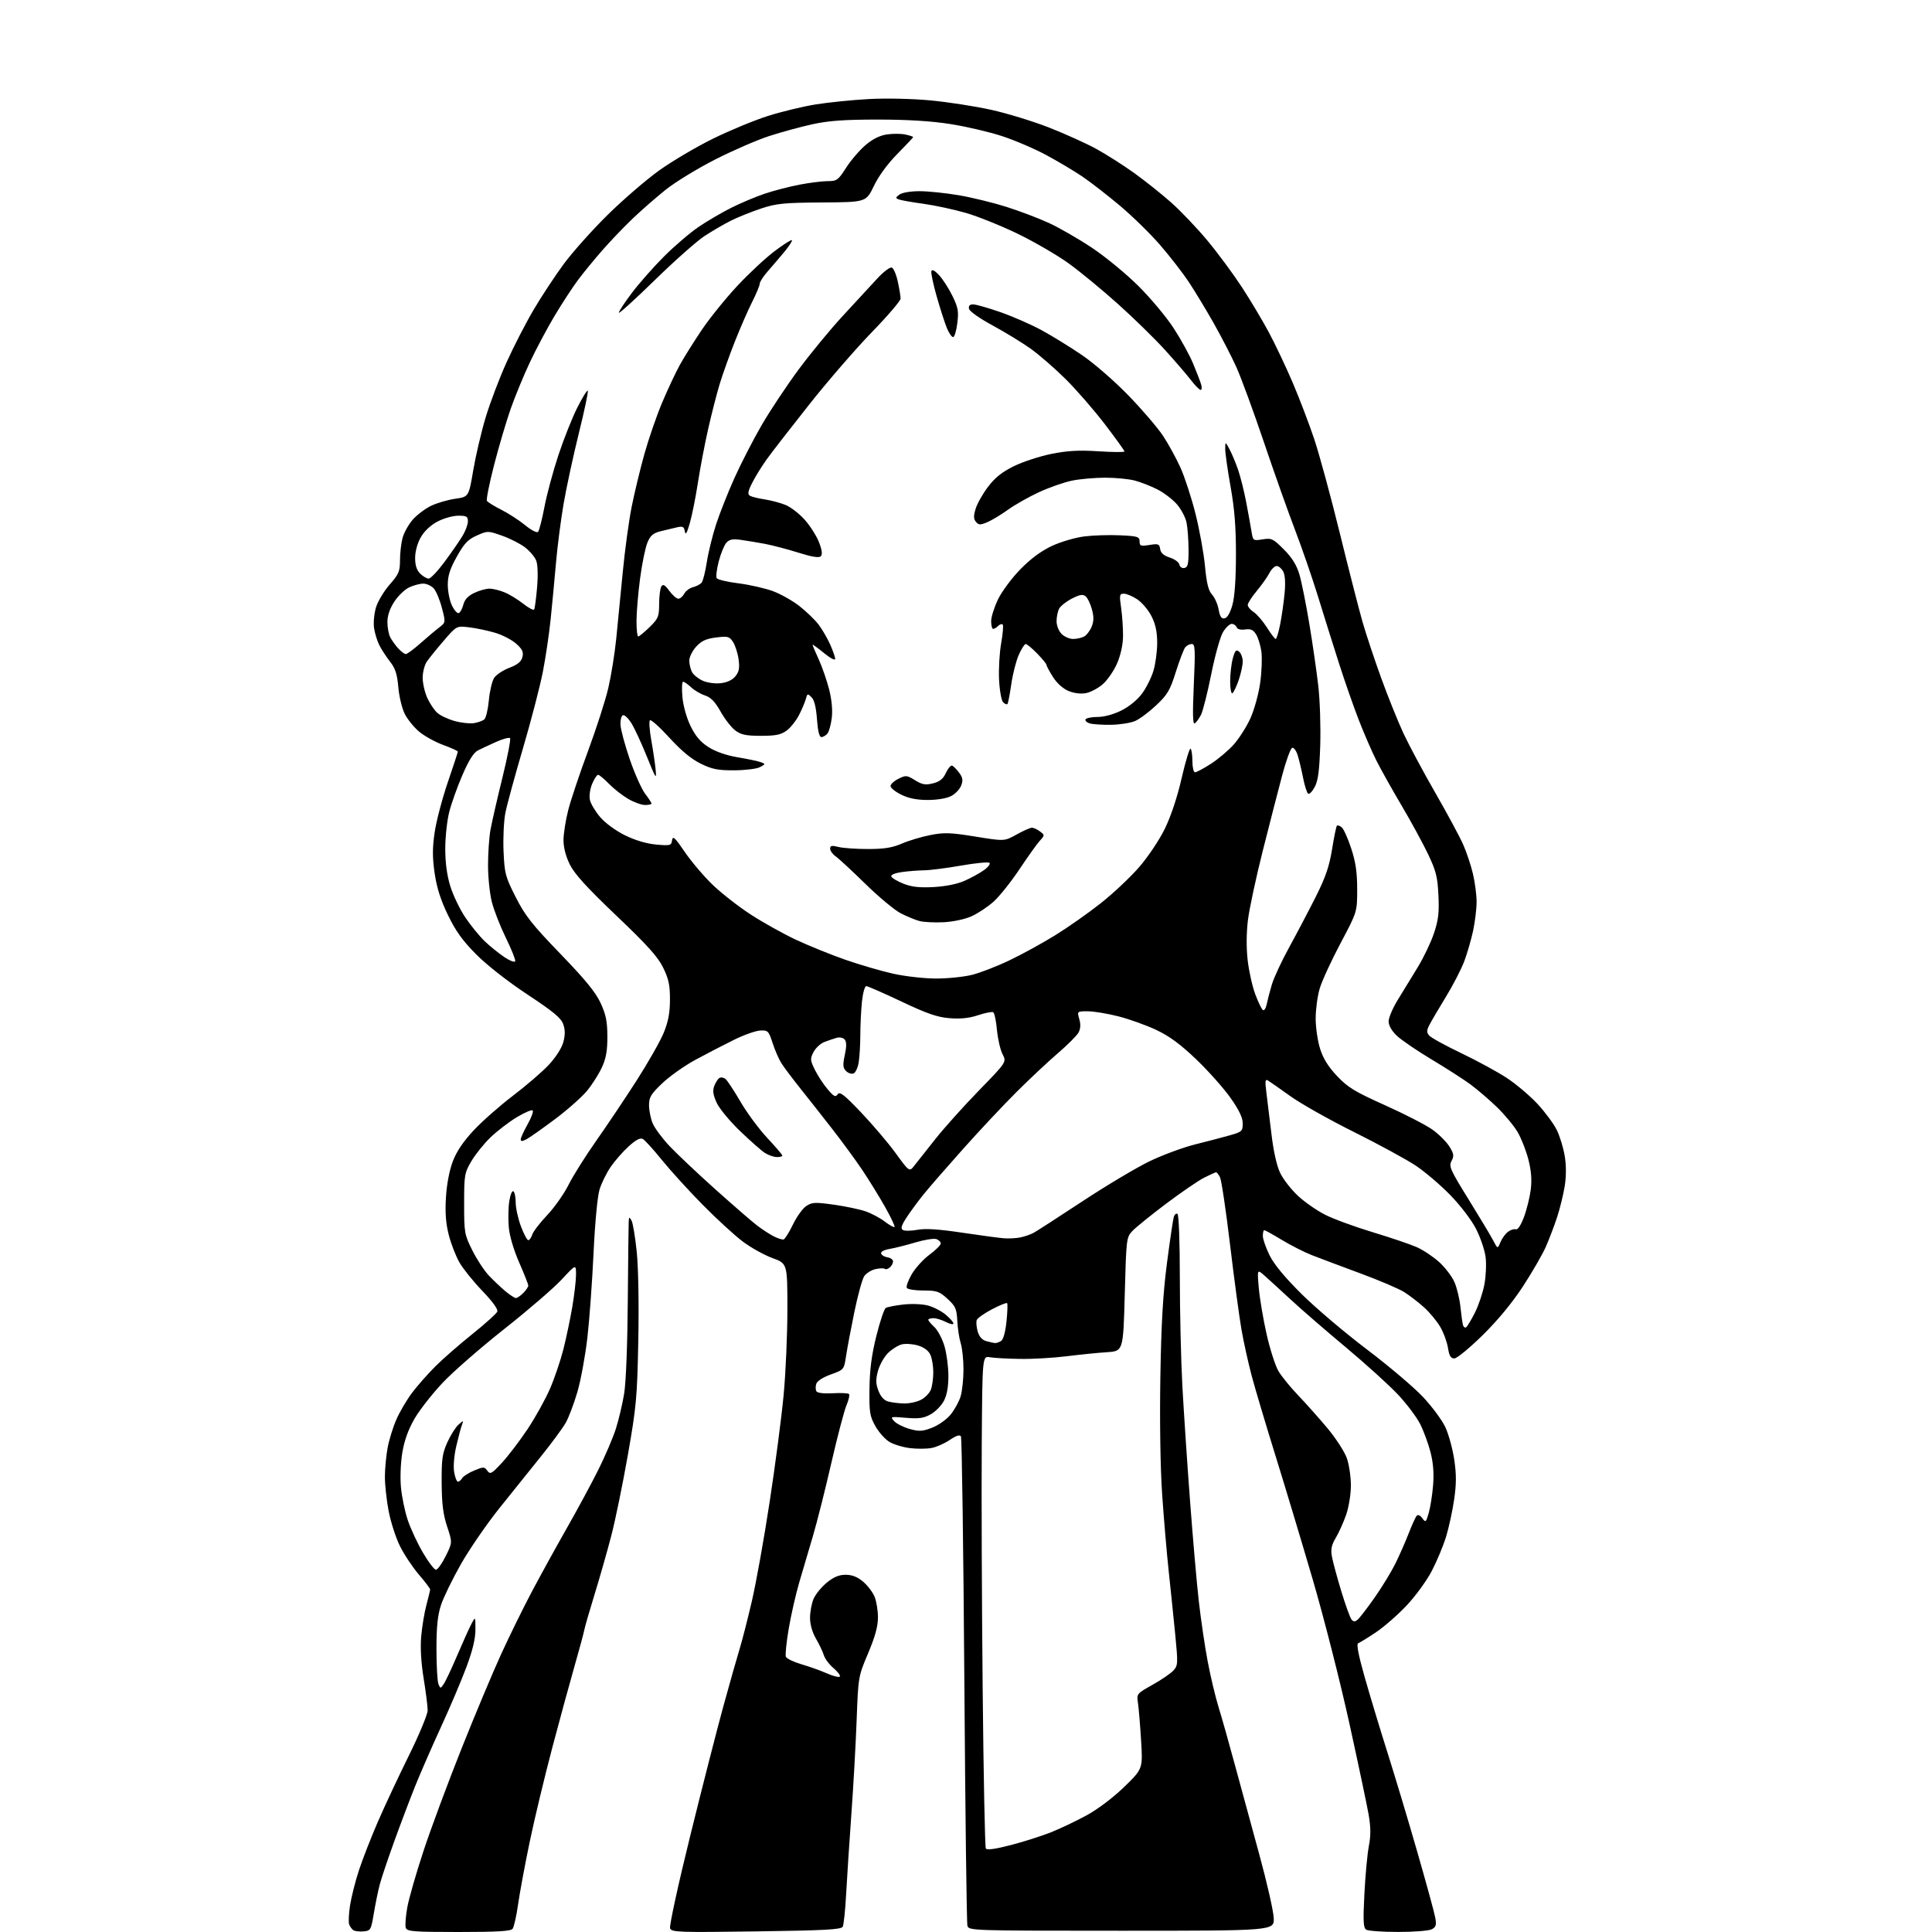 <?xml version="1.0" encoding="UTF-8" standalone="no"?>
<svg 
  version="1.1" 
  xmlns="http://www.w3.org/2000/svg" 
  xmlns:xlink="http://www.w3.org/1999/xlink" 
  xmlns:svg="http://www.w3.org/2000/svg"
  xmlns:rdf="http://www.w3.org/1999/02/22-rdf-syntax-ns#"
  xmlns:cc="http://creativecommons.org/ns#"
  xmlns:dc="http://purl.org/dc/elements/1.1/"
  viewBox="0 0 768 768"
  width="768"
  height="768"
>
<style>svg {background-color: white; }</style>"
<path stroke="none" fill="black" fill-rule="evenodd" d="M144.47,767.76C142.84,767.90 141.02,767.68 140.43,767.26C139.84,766.84 139.10,765.81 138.79,764.97C138.49,764.13 138.64,760.76 139.14,757.47C139.65,754.19 141.23,747.90 142.67,743.50C144.11,739.10 147.50,730.42 150.19,724.22C152.88,718.01 158.44,706.15 162.54,697.85C166.64,689.56 170.00,681.47 170.00,679.88C170.00,678.28 169.28,672.60 168.41,667.24C167.39,660.98 167.04,655.00 167.43,650.50C167.77,646.65 168.70,641.02 169.51,638.00C170.32,634.98 170.98,632.20 170.99,631.83C170.99,631.46 168.95,628.76 166.44,625.83C163.94,622.90 160.56,617.80 158.94,614.50C157.31,611.20 155.31,604.97 154.49,600.66C153.67,596.35 153.00,590.25 153.00,587.10C153.00,583.95 153.49,578.74 154.08,575.54C154.67,572.33 156.26,567.20 157.62,564.14C158.97,561.09 161.79,556.31 163.89,553.54C165.99,550.77 170.13,546.08 173.10,543.12C176.07,540.15 182.69,534.37 187.82,530.27C192.95,526.16 197.39,522.15 197.69,521.36C198.03,520.47 195.76,517.33 191.79,513.21C188.25,509.52 184.16,504.46 182.71,501.98C181.26,499.49 179.33,494.54 178.41,490.98C177.22,486.34 176.90,482.09 177.27,476.00C177.58,470.78 178.63,465.26 179.99,461.68C181.49,457.71 184.15,453.77 188.35,449.28C191.73,445.66 198.78,439.46 204.00,435.49C209.22,431.52 215.61,426.02 218.18,423.26C220.94,420.30 223.30,416.61 223.93,414.26C224.69,411.42 224.69,409.40 223.90,407.15C223.04,404.67 220.01,402.16 209.65,395.32C201.84,390.16 193.59,383.70 189.33,379.41C183.90,373.96 181.15,370.13 178.06,363.74C175.17,357.76 173.62,352.90 172.78,347.14C171.87,340.89 171.87,337.13 172.77,330.94C173.41,326.51 175.76,317.57 177.97,311.08C180.19,304.60 182.00,299.06 182.00,298.78C182.00,298.50 179.41,297.32 176.25,296.16C173.09,295.01 168.80,292.65 166.72,290.93C164.64,289.21 162.04,286.03 160.93,283.86C159.82,281.69 158.66,276.90 158.34,273.21C157.89,267.97 157.17,265.73 155.04,263.00C153.54,261.07 151.63,258.15 150.80,256.50C149.96,254.85 149.02,251.80 148.70,249.72C148.38,247.63 148.72,243.94 149.45,241.49C150.19,239.04 152.64,234.95 154.90,232.38C158.55,228.22 159.00,227.16 159.01,222.61C159.01,219.80 159.48,215.80 160.06,213.72C160.64,211.65 162.45,208.41 164.10,206.54C165.74,204.67 168.99,202.22 171.31,201.09C173.63,199.97 177.95,198.70 180.93,198.27C186.33,197.50 186.33,197.50 188.11,187.00C189.09,181.22 191.30,171.79 193.02,166.04C194.74,160.29 198.49,150.39 201.36,144.04C204.23,137.69 209.11,128.22 212.20,123.00C215.28,117.78 220.62,109.67 224.06,105.00C227.50,100.33 235.33,91.55 241.46,85.50C247.59,79.45 256.86,71.46 262.05,67.74C267.25,64.02 276.90,58.33 283.50,55.09C290.10,51.85 299.89,47.80 305.25,46.10C310.61,44.40 319.16,42.33 324.25,41.51C329.34,40.69 338.90,39.72 345.50,39.37C352.47,39.00 362.74,39.24 370.00,39.92C376.88,40.58 387.68,42.25 394.00,43.65C400.32,45.05 410.68,48.22 417.00,50.70C423.32,53.18 431.75,56.98 435.72,59.15C439.69,61.33 446.44,65.61 450.72,68.68C455.00,71.75 461.62,77.01 465.43,80.38C469.24,83.75 475.73,90.55 479.86,95.50C483.99,100.45 490.15,108.78 493.57,114.00C496.98,119.22 501.82,127.33 504.33,132.00C506.85,136.68 511.11,145.68 513.82,152.00C516.52,158.32 520.39,168.45 522.41,174.50C524.44,180.55 529.03,197.43 532.61,212.00C536.19,226.57 540.25,242.41 541.62,247.19C542.99,251.98 546.33,262.03 549.04,269.52C551.76,277.02 555.78,286.99 557.97,291.68C560.17,296.37 565.84,306.95 570.58,315.19C575.32,323.44 580.29,332.67 581.63,335.71C582.98,338.75 584.73,343.99 585.52,347.37C586.32,350.74 586.97,355.75 586.97,358.50C586.97,361.25 586.34,366.43 585.58,370.00C584.81,373.57 583.23,379.04 582.06,382.14C580.89,385.25 577.64,391.55 574.84,396.14C572.03,400.74 569.08,405.75 568.28,407.29C567.09,409.56 567.05,410.36 568.09,411.61C568.79,412.46 574.57,415.64 580.93,418.68C587.30,421.72 595.49,426.19 599.15,428.62C602.81,431.04 608.27,435.68 611.28,438.93C614.28,442.18 617.72,446.85 618.90,449.30C620.09,451.76 621.50,456.40 622.02,459.61C622.62,463.33 622.62,467.64 622.00,471.51C621.46,474.85 620.10,480.42 618.96,483.89C617.82,487.36 615.79,492.67 614.46,495.69C613.12,498.71 609.05,505.76 605.41,511.34C601.14,517.88 595.43,524.80 589.38,530.75C584.21,535.84 579.14,540.00 578.12,540.00C576.70,540.00 576.09,538.98 575.58,535.75C575.20,533.41 573.82,529.66 572.50,527.42C571.19,525.17 568.30,521.70 566.09,519.70C563.88,517.71 560.33,514.97 558.21,513.63C556.09,512.29 548.08,508.88 540.42,506.06C532.77,503.23 524.13,499.99 521.23,498.84C518.34,497.69 513.07,495.01 509.54,492.88C506.00,490.74 502.86,489.00 502.55,489.00C502.25,489.00 502.00,490.04 502.00,491.30C502.00,492.57 503.21,496.06 504.70,499.05C506.49,502.66 510.81,507.87 517.51,514.50C523.07,520.00 534.67,529.84 543.29,536.36C551.91,542.88 561.96,551.39 565.61,555.26C569.26,559.13 573.31,564.61 574.60,567.43C575.89,570.26 577.46,576.03 578.09,580.26C578.96,586.12 578.95,589.91 578.04,596.11C577.39,600.60 575.94,607.25 574.83,610.89C573.71,614.52 571.16,620.65 569.15,624.49C567.14,628.34 562.64,634.53 559.13,638.24C555.63,641.95 550.13,646.75 546.91,648.90C543.68,651.06 540.53,652.99 539.91,653.20C539.14,653.45 539.96,657.78 542.44,666.54C544.46,673.67 548.53,687.15 551.49,696.50C554.45,705.85 559.79,723.62 563.35,736.00C566.91,748.38 570.14,760.15 570.51,762.16C571.08,765.23 570.86,766.01 569.16,766.91C568.04,767.51 562.08,767.99 555.82,767.98C549.59,767.98 543.87,767.57 543.10,767.08C541.95,766.35 541.81,763.76 542.37,752.85C542.74,745.51 543.54,736.95 544.14,733.82C544.95,729.62 544.92,726.38 544.05,721.32C543.40,717.57 539.95,701.23 536.38,685.00C532.82,668.77 526.32,643.25 521.95,628.28C517.57,613.31 510.87,591.04 507.06,578.78C503.25,566.53 498.99,552.23 497.59,547.00C496.20,541.77 494.36,533.45 493.50,528.50C492.63,523.55 490.59,508.32 488.95,494.66C487.32,481.00 485.52,468.96 484.95,467.91C484.39,466.86 483.70,466.00 483.42,466.00C483.15,466.00 481.03,466.95 478.71,468.12C476.39,469.29 469.55,473.97 463.50,478.52C457.45,483.08 451.42,487.96 450.11,489.37C447.77,491.87 447.70,492.48 447.11,514.52C446.50,537.10 446.50,537.10 440.00,537.52C436.43,537.75 429.23,538.48 424.00,539.13C418.77,539.79 410.45,540.27 405.50,540.19C400.55,540.12 395.15,539.82 393.50,539.53C390.50,539.00 390.50,539.00 390.26,574.25C390.12,593.64 390.29,637.46 390.63,671.63C390.96,705.81 391.53,734.24 391.88,734.81C392.31,735.50 395.64,735.05 401.79,733.45C406.88,732.13 414.07,729.84 417.77,728.37C421.47,726.89 427.88,723.85 432.00,721.59C436.44,719.17 442.51,714.57 446.90,710.32C454.29,703.14 454.29,703.14 453.60,691.82C453.22,685.59 452.65,678.88 452.35,676.89C451.80,673.34 451.88,673.24 458.17,669.72C461.68,667.76 465.41,665.20 466.46,664.04C468.26,662.05 468.30,661.27 467.17,649.72C466.51,643.00 465.34,631.65 464.57,624.50C463.80,617.35 462.63,603.61 461.97,593.97C461.25,583.38 460.97,564.96 461.26,547.47C461.62,525.93 462.30,514.27 463.90,502.00C465.08,492.93 466.30,484.71 466.60,483.74C466.90,482.76 467.56,482.23 468.07,482.54C468.60,482.87 469.00,493.70 469.00,507.81C469.00,521.39 469.46,540.83 470.01,551.00C470.57,561.17 471.93,581.65 473.05,596.50C474.16,611.35 475.73,629.35 476.54,636.50C477.35,643.65 478.93,654.39 480.06,660.36C481.18,666.34 483.17,674.66 484.47,678.86C485.77,683.06 488.65,693.25 490.87,701.50C493.09,709.75 497.44,725.73 500.54,737.00C503.63,748.27 506.24,759.75 506.33,762.50C506.50,767.50 506.50,767.50 445.80,767.50C385.96,767.50 385.10,767.47 384.56,765.50C384.26,764.40 383.71,720.43 383.34,667.79C382.97,615.15 382.36,571.58 381.98,570.97C381.52,570.22 380.07,570.69 377.55,572.40C375.49,573.80 372.23,575.24 370.31,575.60C368.39,575.96 364.56,575.99 361.81,575.66C359.06,575.34 355.39,574.24 353.65,573.23C351.92,572.22 349.38,569.40 348.00,566.95C345.74,562.93 345.51,561.48 345.63,552.00C345.73,544.40 346.48,538.62 348.36,531.07C349.79,525.34 351.47,520.32 352.10,519.94C352.73,519.55 355.88,518.93 359.09,518.57C362.41,518.19 366.67,518.37 368.93,518.98C371.12,519.57 374.28,521.21 375.95,522.62C377.63,524.02 379.00,525.60 379.00,526.11C379.00,526.63 377.67,526.36 376.05,525.53C374.43,524.69 372.18,524.00 371.05,524.00C369.92,524.00 369.00,524.29 369.00,524.64C369.00,524.98 370.09,526.28 371.43,527.52C372.76,528.76 374.56,532.15 375.43,535.07C376.29,537.98 377.00,543.33 377.00,546.95C377.00,551.41 376.41,554.63 375.17,556.94C374.17,558.81 371.81,561.20 369.92,562.24C367.18,563.77 365.23,564.03 360.12,563.60C353.95,563.07 353.79,563.11 355.42,564.91C356.34,565.93 359.11,567.33 361.56,568.02C365.39,569.09 366.65,569.02 370.50,567.55C372.97,566.61 376.27,564.28 377.85,562.36C379.43,560.45 381.23,557.17 381.86,555.08C382.49,552.98 383.00,548.17 383.00,544.38C383.00,540.59 382.51,535.91 381.91,533.99C381.30,532.07 380.69,528.05 380.54,525.06C380.29,520.26 379.84,519.24 376.65,516.31C373.40,513.34 372.42,513.00 367.07,513.00C363.80,513.00 360.83,512.54 360.48,511.97C360.13,511.40 361.02,508.93 362.46,506.47C363.91,504.01 367.07,500.54 369.50,498.75C371.93,496.96 373.94,494.97 373.96,494.32C373.98,493.67 373.17,492.87 372.16,492.55C371.15,492.23 367.43,492.83 363.91,493.88C360.38,494.94 355.78,496.10 353.69,496.46C351.39,496.85 350.03,497.59 350.26,498.31C350.48,498.96 351.63,499.64 352.83,499.82C354.02,500.00 355.00,500.73 355.00,501.45C355.00,502.17 354.40,503.26 353.66,503.87C352.92,504.48 352.05,504.72 351.73,504.40C351.41,504.07 349.75,504.12 348.04,504.49C346.33,504.87 344.30,506.15 343.52,507.34C342.74,508.53 340.99,514.90 339.63,521.50C338.27,528.10 336.79,535.97 336.33,538.99C335.50,544.48 335.50,544.48 330.28,546.36C327.16,547.48 324.82,548.98 324.47,550.11C324.14,551.14 324.18,552.47 324.55,553.08C324.95,553.73 327.55,554.04 331.03,553.84C334.22,553.65 337.12,553.79 337.48,554.14C337.83,554.50 337.38,556.52 336.48,558.64C335.58,560.76 332.88,571.05 330.48,581.50C328.09,591.95 324.80,605.00 323.18,610.50C321.55,616.00 319.10,624.33 317.72,629.00C316.35,633.67 314.47,641.94 313.54,647.36C312.62,652.78 312.10,657.83 312.39,658.57C312.67,659.31 315.45,660.65 318.55,661.56C321.65,662.46 326.21,664.09 328.68,665.18C331.15,666.27 333.47,666.86 333.83,666.49C334.20,666.11 333.10,664.61 331.38,663.15C329.66,661.69 327.92,659.38 327.50,658.00C327.08,656.62 325.68,653.66 324.37,651.41C322.90,648.88 322.00,645.73 322.00,643.13C322.00,640.82 322.62,637.45 323.38,635.64C324.13,633.83 326.48,630.92 328.60,629.18C331.39,626.88 333.48,626.00 336.15,626.00C338.71,626.00 340.84,626.83 343.06,628.70C344.83,630.19 346.89,632.88 347.64,634.67C348.39,636.47 349.00,640.19 349.00,642.94C349.00,646.51 347.88,650.59 345.08,657.22C341.17,666.49 341.17,666.52 340.52,684.00C340.16,693.62 339.21,710.50 338.41,721.50C337.62,732.50 336.69,746.67 336.35,753.00C336.01,759.33 335.40,765.13 335.00,765.90C334.39,767.03 328.03,767.38 300.64,767.76C269.63,768.19 266.97,768.10 266.37,766.53C266.01,765.59 269.62,749.00 274.40,729.66C279.17,710.32 285.12,687.08 287.62,678.00C290.12,668.92 292.99,658.80 294.00,655.50C295.02,652.20 297.21,643.65 298.87,636.50C300.54,629.35 303.73,611.58 305.95,597.00C308.18,582.42 310.68,563.34 311.50,554.59C312.33,545.84 313.00,530.49 313.00,520.47C313.00,502.27 313.00,502.27 307.05,500.10C303.78,498.91 298.46,495.94 295.22,493.50C291.98,491.07 284.77,484.45 279.20,478.79C273.63,473.13 266.37,465.15 263.06,461.05C259.75,456.95 256.37,453.23 255.55,452.77C254.52,452.19 252.83,453.06 249.95,455.66C247.68,457.71 244.46,461.38 242.78,463.82C241.10,466.26 239.09,470.34 238.32,472.88C237.50,475.58 236.51,486.03 235.95,498.00C235.43,509.27 234.33,524.39 233.51,531.60C232.69,538.80 230.91,548.53 229.55,553.22C228.19,557.91 226.08,563.49 224.86,565.62C223.64,567.76 219.24,573.73 215.07,578.90C210.91,584.06 203.41,593.41 198.41,599.66C193.41,605.92 186.58,615.87 183.22,621.77C179.87,627.67 176.31,634.98 175.31,638.00C173.97,642.08 173.50,646.60 173.50,655.50C173.50,662.10 173.85,668.37 174.28,669.42C175.06,671.32 175.09,671.32 176.39,669.42C177.12,668.37 179.54,663.23 181.77,658.00C184.00,652.77 186.54,647.15 187.41,645.50C188.99,642.50 188.99,642.50 188.99,647.79C189.00,651.44 187.87,656.10 185.37,662.79C183.37,668.13 178.84,678.80 175.30,686.50C171.76,694.20 167.14,704.77 165.04,710.00C162.94,715.23 159.19,725.12 156.71,732.00C154.22,738.88 151.65,746.52 150.99,749.00C150.33,751.48 149.26,756.65 148.62,760.50C147.49,767.24 147.34,767.51 144.47,767.76zM182.35,768.00C164.48,768.00 161.86,767.80 161.32,766.38C160.98,765.50 161.25,761.79 161.92,758.14C162.59,754.50 165.52,744.31 168.44,735.51C171.35,726.70 178.13,708.49 183.49,695.03C188.85,681.58 195.93,664.71 199.21,657.54C202.49,650.38 207.91,639.34 211.26,633.01C214.60,626.68 220.86,615.30 225.17,607.73C229.48,600.16 235.19,589.59 237.86,584.23C240.53,578.88 243.65,571.58 244.80,568.00C245.94,564.42 247.43,558.12 248.11,554.00C248.84,549.54 249.43,534.54 249.56,517.00C249.69,500.77 249.85,486.60 249.92,485.50C250.05,483.71 250.16,483.67 251.04,485.18C251.58,486.10 252.51,491.73 253.12,497.68C253.76,504.05 254.02,518.58 253.73,533.00C253.29,555.49 252.95,559.21 249.60,578.29C247.59,589.72 244.64,604.12 243.04,610.29C241.45,616.45 238.47,626.90 236.44,633.50C234.40,640.10 232.52,646.62 232.25,648.00C231.99,649.38 230.28,655.67 228.47,662.00C226.65,668.33 222.66,682.95 219.60,694.50C216.55,706.05 212.49,722.92 210.60,732.00C208.70,741.08 206.61,752.33 205.95,757.00C205.29,761.67 204.30,766.06 203.75,766.75C203.01,767.68 197.48,768.00 182.35,768.00zM539.67,643.86C540.45,643.21 543.48,639.27 546.42,635.09C549.35,630.92 553.08,624.80 554.71,621.50C556.34,618.20 558.71,612.80 559.99,609.50C561.27,606.20 562.69,603.07 563.15,602.55C563.66,601.98 564.55,602.36 565.39,603.52C566.70,605.31 566.86,605.18 567.94,601.46C568.57,599.28 569.35,594.35 569.67,590.50C570.07,585.66 569.75,581.58 568.65,577.27C567.77,573.84 565.91,568.79 564.53,566.06C563.14,563.32 559.19,558.07 555.75,554.40C552.31,550.72 542.98,542.26 535.01,535.60C527.04,528.95 517.14,520.37 513.01,516.54C508.88,512.71 504.20,508.44 502.62,507.04C499.74,504.50 499.74,504.50 500.39,512.00C500.75,516.13 502.15,524.40 503.50,530.39C504.85,536.37 506.98,542.98 508.23,545.08C509.48,547.17 513.00,551.50 516.06,554.69C519.13,557.89 524.38,563.79 527.75,567.82C531.11,571.85 534.57,577.22 535.43,579.75C536.29,582.28 537.00,587.13 537.00,590.52C537.00,593.95 536.17,599.08 535.13,602.09C534.10,605.07 532.25,609.19 531.02,611.27C529.28,614.20 528.93,615.86 529.46,618.77C529.83,620.82 531.50,627.00 533.17,632.50C534.84,638.00 536.67,643.07 537.24,643.76C538.03,644.73 538.59,644.75 539.67,643.86zM173.29,623.99C173.96,623.98 175.70,621.55 177.17,618.58C179.85,613.19 179.85,613.19 177.75,606.84C176.15,602.03 175.63,597.85 175.57,589.50C175.51,580.01 175.82,577.79 177.84,573.32C179.13,570.47 181.12,567.32 182.26,566.32C184.28,564.55 184.32,564.55 183.60,566.50C183.19,567.60 182.19,571.39 181.37,574.91C180.50,578.66 180.15,582.92 180.53,585.16C180.88,587.27 181.56,589.00 182.04,589.00C182.51,589.00 183.26,588.37 183.70,587.61C184.14,586.84 186.29,585.47 188.48,584.56C192.21,583.01 192.54,583.02 193.72,584.64C194.87,586.20 195.41,585.90 199.56,581.43C202.07,578.72 206.67,572.67 209.78,568.00C212.88,563.33 216.87,556.12 218.65,552.00C220.43,547.88 222.80,540.90 223.92,536.50C225.04,532.10 226.64,524.50 227.48,519.62C228.31,514.73 228.99,508.88 228.98,506.62C228.97,502.50 228.97,502.50 223.23,508.67C220.08,512.06 209.85,520.88 200.50,528.26C191.15,535.65 180.12,545.26 176.00,549.63C171.88,554.00 166.85,560.41 164.82,563.89C162.34,568.16 160.76,572.51 159.95,577.31C159.26,581.38 159.02,587.33 159.39,591.28C159.74,595.05 160.96,600.91 162.10,604.29C163.24,607.68 165.95,613.49 168.13,617.22C170.31,620.95 172.63,624.00 173.29,623.99zM359.30,557.90C361.39,557.96 364.45,557.30 366.09,556.45C367.74,555.60 369.52,553.77 370.04,552.39C370.57,551.00 371.00,547.90 371.00,545.48C371.00,543.07 370.48,539.94 369.84,538.54C369.09,536.90 367.33,535.58 364.93,534.86C362.87,534.24 359.96,534.04 358.46,534.42C356.97,534.80 354.49,536.36 352.95,537.89C351.42,539.43 349.64,542.62 349.00,544.99C348.08,548.41 348.12,550.03 349.20,552.86C350.08,555.17 351.42,556.66 353.03,557.11C354.39,557.49 357.21,557.85 359.30,557.90zM395.50,533.89C396.05,533.93 397.15,533.56 397.94,533.06C398.83,532.50 399.66,529.52 400.09,525.32C400.49,521.57 400.60,518.29 400.34,518.02C400.09,517.76 397.39,518.85 394.34,520.45C391.30,522.04 388.57,523.97 388.27,524.73C387.98,525.49 388.15,527.53 388.65,529.27C389.25,531.36 390.39,532.65 392.03,533.11C393.39,533.49 394.95,533.84 395.50,533.89zM582.80,527.62C583.25,527.35 584.82,524.73 586.30,521.81C587.77,518.89 589.48,513.80 590.09,510.50C590.69,507.21 590.90,502.31 590.54,499.62C590.19,496.94 588.51,491.98 586.81,488.62C585.03,485.09 580.71,479.40 576.61,475.16C572.70,471.13 566.47,465.81 562.76,463.34C559.05,460.88 548.03,454.88 538.26,450.01C528.49,445.15 517.12,438.74 513.00,435.79C508.88,432.83 504.87,430.02 504.09,429.55C502.92,428.83 502.81,429.65 503.44,434.59C503.85,437.84 504.76,445.30 505.47,451.18C506.26,457.80 507.57,463.56 508.92,466.33C510.11,468.79 513.26,472.84 515.92,475.32C518.57,477.81 523.47,481.22 526.81,482.90C530.14,484.59 538.66,487.71 545.73,489.84C552.80,491.98 560.65,494.64 563.17,495.75C565.68,496.86 569.67,499.51 572.03,501.64C574.39,503.76 577.14,507.34 578.13,509.58C579.13,511.82 580.22,516.32 580.55,519.58C580.89,522.84 581.35,526.09 581.58,526.81C581.80,527.54 582.35,527.90 582.80,527.62zM205.08,516.00C205.58,516.00 206.90,515.10 208.00,514.00C209.10,512.90 210.00,511.57 210.00,511.05C210.00,510.53 208.38,506.40 206.39,501.89C204.23,496.96 202.57,491.38 202.26,487.94C201.98,484.79 202.05,480.13 202.43,477.59C202.82,475.04 203.55,473.22 204.06,473.54C204.58,473.86 205.00,475.87 205.00,478.02C205.00,480.17 205.93,484.42 207.07,487.46C208.21,490.51 209.53,493.00 210.00,493.00C210.48,493.00 211.18,492.00 211.57,490.78C211.96,489.56 214.63,486.08 217.52,483.03C220.40,479.99 224.22,474.57 226.00,471.00C227.78,467.43 232.73,459.55 236.99,453.50C241.25,447.45 248.49,436.65 253.08,429.50C257.66,422.35 262.52,413.80 263.86,410.50C265.66,406.08 266.31,402.61 266.32,397.35C266.33,391.59 265.81,389.13 263.62,384.66C261.52,380.36 257.36,375.74 245.00,363.97C233.40,352.93 228.40,347.43 226.54,343.71C224.92,340.45 224.00,336.93 224.00,333.96C224.00,331.41 224.86,325.99 225.91,321.91C226.96,317.83 230.50,307.28 233.78,298.46C237.05,289.64 240.67,278.39 241.82,273.46C242.96,268.53 244.37,259.77 244.95,254.00C245.53,248.22 246.70,236.30 247.55,227.50C248.39,218.70 249.99,207.00 251.09,201.50C252.18,196.00 254.46,186.55 256.15,180.50C257.84,174.45 261.02,165.22 263.23,160.00C265.43,154.78 268.60,148.03 270.28,145.00C271.95,141.97 275.90,135.68 279.06,131.00C282.23,126.33 288.53,118.52 293.08,113.66C297.62,108.79 304.26,102.60 307.83,99.90C311.40,97.20 314.54,95.20 314.80,95.47C315.07,95.73 313.67,97.87 311.71,100.22C309.74,102.58 306.75,106.08 305.07,108.00C303.38,109.92 302.00,112.08 302.00,112.78C302.00,113.48 300.66,116.72 299.02,119.97C297.37,123.22 294.29,130.29 292.15,135.69C290.02,141.09 287.31,148.65 286.13,152.50C284.96,156.35 282.88,164.45 281.51,170.50C280.14,176.55 278.30,186.22 277.41,192.00C276.52,197.78 275.08,204.97 274.20,208.00C273.06,211.95 272.51,212.87 272.24,211.25C271.92,209.38 271.41,209.10 269.18,209.60C267.71,209.93 264.78,210.63 262.67,211.16C259.63,211.92 258.55,212.84 257.36,215.69C256.54,217.65 255.23,224.03 254.45,229.88C253.68,235.72 253.03,243.31 253.02,246.75C253.01,250.19 253.32,253.00 253.71,253.00C254.10,253.00 256.12,251.33 258.21,249.30C261.69,245.90 262.00,245.14 262.02,240.05C262.02,237.00 262.42,233.88 262.90,233.13C263.57,232.07 264.29,232.47 266.07,234.88C267.34,236.60 268.95,238.00 269.65,238.00C270.36,238.00 271.41,237.11 271.99,236.01C272.58,234.92 274.15,233.75 275.49,233.41C276.82,233.08 278.36,232.27 278.91,231.61C279.45,230.96 280.38,227.29 280.97,223.46C281.56,219.63 283.21,212.90 284.64,208.50C286.07,204.10 289.36,195.78 291.96,190.00C294.56,184.22 299.41,174.79 302.75,169.03C306.09,163.27 312.71,153.31 317.45,146.90C322.20,140.48 330.19,130.79 335.21,125.37C340.23,119.94 346.33,113.33 348.77,110.68C351.21,108.03 353.79,106.09 354.51,106.36C355.22,106.64 356.30,109.17 356.90,111.98C357.51,114.80 358.00,117.82 358.00,118.69C358.00,119.57 352.85,125.59 346.55,132.07C340.25,138.56 329.10,151.43 321.77,160.68C314.44,169.93 306.83,179.75 304.85,182.50C302.87,185.25 300.25,189.47 299.04,191.89C297.33,195.25 297.11,196.45 298.08,197.05C298.77,197.47 301.38,198.13 303.88,198.50C306.38,198.88 310.14,199.87 312.23,200.71C314.32,201.55 317.80,204.24 319.97,206.70C322.13,209.16 324.66,213.17 325.60,215.63C326.78,218.70 326.99,220.41 326.27,221.13C325.56,221.84 322.79,221.39 317.37,219.69C313.04,218.33 307.02,216.75 304.00,216.18C300.98,215.62 296.65,214.90 294.39,214.59C291.26,214.16 289.92,214.43 288.73,215.76C287.88,216.72 286.52,220.04 285.71,223.14C284.91,226.24 284.54,229.25 284.90,229.83C285.25,230.41 289.17,231.34 293.60,231.89C298.04,232.45 304.21,233.86 307.33,235.02C310.45,236.19 315.22,238.89 317.92,241.03C320.62,243.17 323.97,246.41 325.37,248.24C326.76,250.06 328.81,253.57 329.93,256.03C331.04,258.49 331.97,261.12 331.98,261.87C331.99,262.68 330.15,261.73 327.50,259.55C325.02,257.53 323.00,256.07 323.00,256.31C323.00,256.56 324.11,259.18 325.46,262.13C326.81,265.08 328.66,270.41 329.57,273.97C330.62,278.06 331.01,282.23 330.65,285.32C330.33,288.01 329.55,290.84 328.91,291.61C328.28,292.37 327.20,293.00 326.51,293.00C325.69,293.00 325.10,290.62 324.76,285.91C324.42,281.19 323.70,278.27 322.60,277.17C321.05,275.63 320.90,275.67 320.34,277.81C320.01,279.07 318.79,281.97 317.62,284.24C316.45,286.52 314.23,289.31 312.68,290.44C310.43,292.08 308.34,292.50 302.50,292.50C296.60,292.50 294.59,292.09 292.32,290.40C290.77,289.25 288.14,285.88 286.47,282.90C284.25,278.95 282.59,277.22 280.26,276.46C278.51,275.89 276.02,274.43 274.73,273.21C273.43,272.00 272.00,271.00 271.55,271.00C271.09,271.00 270.97,273.73 271.27,277.06C271.60,280.65 272.92,285.37 274.53,288.66C276.50,292.67 278.47,294.98 281.69,297.02C284.51,298.81 288.79,300.29 293.32,301.05C297.27,301.71 301.38,302.58 302.46,302.98C304.34,303.67 304.33,303.75 302.11,304.94C300.84,305.62 296.25,306.19 291.91,306.21C285.34,306.24 283.11,305.80 278.54,303.56C274.81,301.74 270.81,298.42 266.07,293.23C262.23,289.02 258.76,285.91 258.35,286.32C257.94,286.73 258.19,290.31 258.90,294.28C259.61,298.25 260.39,303.52 260.63,306.00C261.02,310.06 260.68,309.56 257.19,300.87C255.06,295.58 252.29,289.59 251.05,287.58C249.80,285.56 248.27,284.08 247.64,284.30C247.01,284.51 246.57,286.22 246.65,288.09C246.73,289.97 248.40,296.15 250.34,301.83C252.29,307.51 255.04,313.67 256.44,315.51C257.85,317.36 259.00,319.12 259.00,319.43C259.00,319.74 257.84,320.00 256.43,320.00C255.01,320.00 251.97,318.90 249.67,317.55C247.37,316.20 243.94,313.50 242.04,311.55C240.15,309.60 238.22,308.00 237.75,308.00C237.28,308.00 236.22,309.62 235.39,311.60C234.53,313.67 234.15,316.39 234.50,317.99C234.83,319.51 236.68,322.60 238.60,324.84C240.60,327.18 244.79,330.25 248.44,332.04C252.48,334.03 256.97,335.37 260.81,335.72C266.48,336.23 266.85,336.13 267.16,334.01C267.44,332.13 268.29,332.91 272.24,338.71C274.85,342.54 279.83,348.40 283.30,351.73C286.77,355.06 293.52,360.34 298.31,363.46C303.09,366.58 311.17,371.09 316.25,373.49C321.34,375.88 330.23,379.49 336.00,381.50C341.77,383.51 350.32,386.01 355.00,387.05C359.68,388.10 367.34,388.97 372.04,388.98C376.74,388.99 383.26,388.32 386.54,387.48C389.82,386.64 396.55,384.02 401.50,381.64C406.45,379.27 414.59,374.80 419.58,371.70C424.58,368.61 432.68,362.91 437.58,359.04C442.49,355.16 449.33,348.73 452.79,344.74C456.32,340.69 460.81,333.98 463.01,329.50C465.47,324.47 467.98,316.94 469.75,309.21C471.31,302.45 472.90,297.23 473.29,297.62C473.68,298.01 474.00,300.28 474.00,302.67C474.00,305.05 474.47,307.00 475.05,307.00C475.62,307.00 478.44,305.50 481.30,303.66C484.16,301.83 488.25,298.39 490.38,296.02C492.51,293.65 495.51,288.94 497.05,285.56C498.59,282.15 500.33,275.85 500.94,271.45C501.55,267.08 501.76,261.48 501.42,259.00C501.07,256.53 500.12,253.44 499.30,252.15C498.17,250.35 497.15,249.90 494.95,250.22C493.16,250.48 491.88,250.14 491.57,249.32C491.29,248.59 490.41,248.00 489.61,248.00C488.82,248.00 487.27,249.46 486.18,251.25C485.08,253.04 482.97,260.57 481.49,268.00C480.00,275.43 478.16,282.71 477.40,284.19C476.64,285.66 475.52,287.18 474.92,287.55C474.14,288.03 474.04,283.65 474.56,272.11C475.19,258.06 475.08,256.00 473.76,256.00C472.93,256.00 471.76,256.58 471.17,257.29C470.58,258.00 468.90,262.39 467.43,267.04C465.11,274.42 464.11,276.12 459.63,280.34C456.81,283.00 453.04,285.82 451.25,286.60C449.47,287.38 445.14,288.07 441.63,288.12C438.12,288.17 434.29,287.91 433.11,287.54C431.93,287.16 431.23,286.44 431.54,285.93C431.86,285.42 434.03,285.00 436.36,285.00C438.92,285.00 442.66,283.98 445.77,282.43C448.88,280.88 452.16,278.19 454.00,275.68C455.69,273.39 457.73,269.29 458.53,266.58C459.34,263.86 460.00,258.89 460.00,255.53C460.00,251.18 459.35,248.14 457.75,244.97C456.51,242.52 453.97,239.50 452.10,238.26C450.23,237.02 447.84,236.00 446.78,236.00C445.01,236.00 444.92,236.46 445.68,241.75C446.13,244.91 446.46,249.97 446.42,253.00C446.37,256.38 445.45,260.52 444.04,263.76C442.78,266.65 440.24,270.34 438.40,271.96C436.55,273.58 433.53,275.18 431.68,275.53C429.60,275.92 426.96,275.59 424.72,274.66C422.54,273.74 420.11,271.56 418.56,269.10C417.15,266.87 416.00,264.71 416.00,264.31C416.00,263.91 414.33,261.88 412.30,259.79C410.26,257.71 408.21,256.00 407.74,256.00C407.27,256.00 406.02,257.96 404.96,260.36C403.90,262.75 402.57,268.01 401.99,272.05C401.42,276.08 400.73,279.60 400.46,279.87C400.19,280.14 399.42,279.82 398.75,279.15C398.08,278.48 397.36,274.48 397.15,270.25C396.93,266.02 397.31,259.48 397.98,255.71C398.65,251.95 398.93,248.59 398.59,248.25C398.25,247.91 397.43,248.17 396.78,248.82C396.13,249.47 395.24,250.00 394.80,250.00C394.36,250.00 394.00,248.62 394.00,246.94C394.00,245.25 395.24,241.33 396.75,238.21C398.26,235.09 402.26,229.72 405.63,226.28C409.70,222.11 413.89,219.01 418.13,217.03C421.63,215.39 427.43,213.69 431.00,213.24C434.57,212.79 440.99,212.59 445.25,212.79C452.27,213.12 453.00,213.35 453.00,215.21C453.00,217.03 453.43,217.19 456.93,216.63C460.47,216.06 460.89,216.22 461.18,218.25C461.40,219.81 462.57,220.84 465.00,221.63C466.93,222.25 468.65,223.51 468.83,224.44C469.02,225.38 469.89,225.97 470.83,225.78C472.20,225.51 472.49,224.21 472.47,218.48C472.45,214.64 472.09,209.80 471.67,207.73C471.25,205.65 469.50,202.36 467.79,200.41C466.08,198.47 462.61,195.82 460.07,194.54C457.54,193.25 453.53,191.68 451.17,191.05C448.81,190.41 443.49,189.89 439.36,189.89C435.23,189.89 429.30,190.41 426.18,191.05C423.05,191.69 417.19,193.73 413.14,195.59C409.09,197.45 403.50,200.61 400.71,202.61C397.93,204.61 394.20,206.85 392.42,207.60C389.65,208.76 389.02,208.73 387.95,207.44C386.99,206.28 386.96,205.09 387.84,202.22C388.46,200.17 390.68,196.25 392.77,193.50C395.52,189.87 398.34,187.62 403.03,185.31C406.59,183.56 413.31,181.36 417.96,180.43C424.41,179.14 428.88,178.89 436.71,179.40C442.37,179.76 447.00,179.79 447.00,179.46C447.00,179.12 443.51,174.28 439.25,168.70C434.99,163.12 427.98,155.05 423.69,150.78C419.39,146.51 413.09,141.03 409.69,138.60C406.28,136.18 399.45,132.01 394.51,129.33C389.35,126.54 385.38,123.73 385.19,122.73C384.96,121.56 385.49,121.00 386.85,121.00C387.94,121.00 392.81,122.39 397.67,124.08C402.53,125.78 409.88,128.99 414.00,131.23C418.12,133.46 425.37,137.92 430.10,141.15C434.94,144.45 443.06,151.51 448.63,157.26C454.08,162.89 460.26,170.11 462.35,173.29C464.45,176.48 467.54,182.11 469.21,185.79C470.89,189.48 473.57,197.68 475.17,204.00C476.77,210.32 478.49,219.72 478.98,224.87C479.64,231.86 480.36,234.78 481.81,236.37C482.88,237.54 484.06,240.22 484.43,242.31C484.94,245.16 485.54,246.04 486.81,245.80C487.88,245.60 489.01,243.64 489.90,240.49C490.81,237.24 491.30,230.26 491.31,220.50C491.32,209.47 490.75,202.29 489.16,193.39C487.97,186.73 487.02,179.98 487.04,178.39C487.08,175.50 487.08,175.50 488.70,178.50C489.60,180.15 491.12,183.75 492.08,186.50C493.05,189.25 494.52,195.10 495.36,199.50C496.20,203.90 497.15,209.19 497.49,211.25C498.09,214.97 498.13,215.00 501.91,214.40C505.46,213.83 506.07,214.12 510.32,218.38C513.54,221.59 515.39,224.54 516.50,228.23C517.37,231.13 519.16,240.03 520.48,248.00C521.81,255.97 523.41,267.14 524.06,272.82C524.70,278.50 525.04,289.07 524.81,296.32C524.49,306.30 523.97,310.30 522.65,312.78C521.70,314.59 520.51,315.82 520.02,315.52C519.54,315.21 518.62,312.39 518.00,309.23C517.38,306.08 516.41,302.01 515.84,300.20C515.27,298.38 514.29,297.07 513.66,297.27C513.02,297.48 511.25,302.34 509.72,308.07C508.20,313.81 504.73,327.27 502.02,338.00C499.31,348.73 496.64,361.18 496.08,365.68C495.45,370.82 495.41,376.79 495.97,381.71C496.46,386.03 497.82,392.12 499.00,395.26C500.17,398.40 501.54,401.21 502.04,401.52C502.53,401.83 503.20,400.83 503.51,399.29C503.82,397.76 504.73,394.25 505.54,391.50C506.34,388.75 509.48,382.00 512.51,376.50C515.53,371.00 520.27,361.98 523.05,356.46C526.94,348.70 528.41,344.43 529.52,337.57C530.30,332.70 531.17,328.49 531.45,328.22C531.73,327.94 532.58,328.24 533.36,328.88C534.13,329.52 535.83,333.30 537.13,337.28C538.91,342.71 539.50,346.74 539.50,353.50C539.50,362.50 539.50,362.50 532.86,375.00C529.21,381.88 525.49,389.94 524.61,392.93C523.72,395.92 523.00,401.28 523.00,404.84C523.00,408.41 523.79,413.83 524.75,416.88C525.97,420.77 528.00,424.03 531.50,427.74C535.79,432.28 538.51,433.94 550.65,439.39C558.44,442.88 566.90,447.24 569.45,449.07C572.00,450.90 575.02,453.92 576.17,455.78C577.95,458.66 578.07,459.49 577.01,461.49C575.87,463.62 576.46,464.96 583.77,476.76C588.18,483.87 592.59,491.22 593.56,493.10C595.33,496.50 595.33,496.50 596.46,493.76C597.08,492.25 598.45,490.39 599.50,489.62C600.56,488.85 601.95,488.43 602.61,488.68C603.32,488.95 604.61,486.98 605.80,483.80C606.90,480.87 608.11,475.95 608.50,472.88C608.98,468.98 608.70,465.39 607.56,460.93C606.66,457.42 604.74,452.51 603.28,450.02C601.83,447.54 598.13,443.08 595.07,440.12C592.01,437.15 587.25,433.08 584.50,431.05C581.75,429.03 574.77,424.55 569.00,421.10C563.23,417.64 557.04,413.42 555.25,411.71C553.20,409.76 552.00,407.64 552.00,406.00C552.00,404.56 553.64,400.71 555.65,397.44C557.66,394.17 561.22,388.35 563.57,384.50C565.92,380.65 568.82,374.57 570.02,371.00C571.78,365.76 572.13,362.84 571.80,355.94C571.46,348.61 570.87,346.25 567.70,339.58C565.66,335.28 560.89,326.54 557.11,320.14C553.32,313.74 548.79,305.64 547.04,302.14C545.29,298.64 542.17,291.44 540.11,286.14C538.05,280.84 534.49,270.65 532.21,263.50C529.92,256.35 526.18,244.43 523.89,237.00C521.60,229.57 517.48,217.65 514.74,210.50C512.00,203.35 506.42,187.63 502.35,175.56C498.27,163.49 493.38,150.17 491.48,145.95C489.58,141.74 485.50,133.84 482.42,128.39C479.34,122.95 474.87,115.58 472.50,112.00C470.12,108.42 465.01,101.85 461.15,97.38C457.28,92.91 450.07,85.86 445.11,81.70C440.16,77.55 433.50,72.38 430.30,70.21C427.11,68.05 420.68,64.21 416.00,61.69C411.32,59.16 403.35,55.74 398.28,54.09C393.21,52.43 383.98,50.28 377.78,49.31C370.16,48.11 360.82,47.54 349.00,47.53C335.71,47.53 329.46,47.98 323.00,49.38C318.32,50.40 310.55,52.52 305.71,54.10C300.88,55.67 291.20,59.88 284.21,63.44C277.22,67.01 268.44,72.37 264.71,75.35C260.97,78.34 255.12,83.44 251.71,86.69C248.29,89.93 242.86,95.59 239.64,99.26C236.42,102.93 232.00,108.31 229.83,111.21C227.65,114.12 223.45,120.55 220.49,125.50C217.53,130.45 213.10,138.78 210.64,144.00C208.18,149.22 204.75,157.55 203.01,162.50C201.27,167.45 198.30,177.50 196.41,184.83C194.53,192.16 193.24,198.58 193.56,199.10C193.88,199.62 196.47,201.22 199.32,202.66C202.17,204.10 206.43,206.86 208.79,208.80C211.25,210.81 213.44,211.92 213.90,211.41C214.35,210.91 215.49,206.45 216.43,201.50C217.37,196.55 219.87,187.27 221.99,180.88C224.11,174.49 227.48,166.00 229.49,162.03C231.49,158.05 233.36,155.03 233.65,155.31C233.93,155.60 232.34,163.20 230.10,172.20C227.87,181.21 225.14,193.86 224.03,200.32C222.93,206.79 221.56,217.35 221.01,223.79C220.45,230.23 219.50,240.22 218.91,246.00C218.32,251.78 216.93,261.20 215.82,266.94C214.71,272.67 211.15,286.38 207.91,297.39C204.67,308.40 201.51,319.99 200.89,323.16C200.27,326.32 199.94,333.19 200.17,338.41C200.56,347.28 200.89,348.50 205.01,356.64C208.76,364.03 211.47,367.47 222.77,379.17C232.67,389.42 236.78,394.46 238.76,398.74C240.87,403.32 241.42,406.03 241.44,412.00C241.46,417.64 240.93,420.68 239.28,424.28C238.07,426.91 235.42,431.09 233.38,433.58C231.34,436.07 225.58,441.17 220.59,444.91C215.59,448.65 210.49,452.24 209.25,452.89C207.59,453.76 207.00,453.77 207.00,452.93C207.00,452.31 208.22,449.62 209.72,446.95C211.22,444.29 212.13,441.80 211.75,441.42C211.37,441.03 208.53,442.25 205.44,444.11C202.35,445.97 197.69,449.54 195.08,452.03C192.48,454.52 189.03,458.80 187.42,461.53C184.63,466.28 184.50,467.04 184.50,478.50C184.50,490.03 184.63,490.76 187.74,497.00C189.52,500.57 192.47,505.07 194.28,507.00C196.10,508.93 199.07,511.74 200.87,513.25C202.68,514.76 204.57,516.00 205.08,516.00zM311.50,492.69C312.05,492.53 313.72,489.85 315.22,486.74C316.72,483.63 319.10,480.33 320.52,479.40C322.80,477.90 324.03,477.84 331.51,478.89C336.15,479.54 341.83,480.74 344.15,481.55C346.47,482.37 349.89,484.20 351.75,485.62C353.61,487.04 355.34,487.99 355.59,487.74C355.85,487.49 354.18,483.95 351.89,479.89C349.60,475.82 345.55,469.24 342.89,465.27C340.22,461.29 334.80,453.86 330.82,448.77C326.85,443.67 321.08,436.35 318.01,432.50C314.94,428.65 311.60,424.20 310.60,422.62C309.60,421.03 308.03,417.43 307.12,414.62C305.55,409.79 305.27,409.51 302.21,409.65C300.42,409.73 295.70,411.40 291.73,413.37C287.75,415.33 280.93,418.86 276.57,421.22C272.21,423.57 266.25,427.78 263.32,430.56C258.75,434.90 258.00,436.14 258.00,439.34C258.00,441.39 258.65,444.63 259.45,446.54C260.25,448.46 263.29,452.55 266.20,455.64C269.12,458.73 277.35,466.50 284.50,472.90C291.65,479.30 299.08,485.74 301.01,487.20C302.94,488.67 305.86,490.57 307.51,491.43C309.15,492.28 310.95,492.85 311.50,492.69zM405.52,491.91C407.19,491.58 409.56,490.77 410.80,490.11C412.04,489.45 420.85,483.76 430.39,477.47C439.93,471.19 451.96,464.02 457.12,461.55C462.28,459.08 470.32,456.11 475.00,454.94C479.68,453.78 485.86,452.16 488.75,451.34C493.71,449.94 494.00,449.68 494.00,446.59C494.00,444.28 492.56,441.26 489.14,436.41C486.46,432.61 480.36,425.75 475.58,421.17C469.28,415.14 464.91,411.91 459.69,409.44C455.74,407.57 448.94,405.12 444.59,404.02C440.24,402.91 434.76,402.00 432.41,402.00C428.14,402.00 428.14,402.00 429.04,405.13C429.65,407.25 429.54,408.96 428.72,410.47C428.05,411.69 424.35,415.39 420.50,418.69C416.65,421.99 409.23,428.95 404.00,434.17C398.77,439.39 389.31,449.47 382.97,456.58C376.62,463.69 369.60,471.75 367.37,474.50C365.13,477.25 362.03,481.45 360.47,483.83C358.33,487.08 357.94,488.35 358.89,488.93C359.59,489.36 362.19,489.33 364.68,488.87C367.88,488.27 373.05,488.60 382.35,489.99C389.58,491.07 397.07,492.08 399.00,492.23C400.93,492.39 403.86,492.24 405.52,491.91zM363.50,463.30C364.60,461.88 368.41,457.06 371.96,452.61C375.51,448.15 383.31,439.48 389.28,433.34C400.15,422.18 400.15,422.18 398.53,419.06C397.65,417.35 396.65,413.02 396.31,409.44C395.98,405.86 395.31,402.69 394.83,402.39C394.35,402.10 391.65,402.62 388.84,403.55C385.28,404.74 381.84,405.10 377.50,404.75C372.58,404.36 368.57,402.97 358.35,398.13C351.23,394.76 344.94,392.00 344.35,392.00C343.76,392.00 343.00,394.77 342.64,398.15C342.29,401.53 342.00,407.49 341.99,411.40C341.98,415.30 341.69,420.23 341.34,422.34C341.00,424.45 340.07,426.42 339.28,426.72C338.49,427.03 337.16,426.59 336.32,425.75C335.06,424.49 334.97,423.36 335.82,419.38C336.55,415.98 336.54,414.15 335.79,413.24C335.19,412.52 333.79,412.21 332.61,412.54C331.45,412.87 329.24,413.62 327.70,414.21C326.16,414.80 324.23,416.60 323.39,418.20C322.00,420.89 322.05,421.46 323.95,425.31C325.09,427.62 327.36,431.07 329.00,433.00C331.48,435.92 332.14,436.25 332.98,435.00C333.80,433.78 335.52,435.10 342.24,442.16C346.78,446.92 352.98,454.20 356.00,458.35C361.50,465.90 361.50,465.90 363.50,463.30zM308.75,459.95C307.51,459.92 305.38,459.16 304.00,458.27C302.62,457.38 298.19,453.46 294.14,449.57C290.09,445.68 285.92,440.63 284.88,438.34C283.46,435.22 283.22,433.55 283.93,431.68C284.45,430.31 285.37,428.89 285.98,428.51C286.59,428.14 287.69,428.33 288.42,428.93C289.15,429.54 291.82,433.60 294.36,437.96C296.89,442.32 301.67,448.78 304.98,452.32C308.29,455.86 311.00,459.04 311.00,459.38C311.00,459.72 309.99,459.98 308.75,459.95zM204.80,382.10C204.99,381.54 203.31,377.35 201.08,372.79C198.85,368.23 196.34,361.82 195.51,358.54C194.68,355.26 194.00,348.69 194.00,343.93C194.00,339.17 194.44,332.85 194.97,329.89C195.50,326.92 197.62,317.66 199.68,309.30C201.74,300.94 203.12,293.79 202.75,293.42C202.38,293.05 199.92,293.71 197.29,294.88C194.65,296.06 191.38,297.59 190.00,298.29C188.27,299.18 186.37,302.19 183.84,308.04C181.83,312.69 179.46,319.29 178.59,322.71C177.72,326.12 177.00,332.71 177.00,337.35C177.00,342.98 177.67,347.96 179.01,352.29C180.11,355.87 182.78,361.43 184.94,364.65C187.10,367.87 190.58,372.14 192.68,374.15C194.78,376.16 198.29,379.00 200.48,380.46C202.67,381.93 204.61,382.66 204.80,382.10zM375.02,366.61C371.43,366.78 367.15,366.56 365.50,366.12C363.85,365.68 360.50,364.30 358.06,363.05C355.61,361.79 349.30,356.54 344.03,351.38C338.76,346.22 333.45,341.30 332.22,340.44C331.00,339.59 330.00,338.20 330.00,337.36C330.00,336.14 330.64,336.01 333.25,336.67C335.04,337.13 340.32,337.50 345.00,337.50C351.50,337.50 354.68,336.99 358.50,335.34C361.25,334.15 366.37,332.62 369.87,331.94C375.37,330.86 377.82,330.95 387.76,332.56C399.27,334.43 399.27,334.43 404.13,331.72C406.81,330.22 409.56,329.01 410.25,329.03C410.94,329.05 412.37,329.72 413.43,330.52C415.33,331.96 415.33,332.02 413.32,334.24C412.19,335.48 408.57,340.56 405.27,345.51C401.97,350.47 397.35,356.26 395.01,358.38C392.66,360.49 388.67,363.14 386.14,364.26C383.48,365.44 378.77,366.43 375.02,366.61zM371.12,352.62C375.86,352.36 380.51,351.43 383.42,350.14C385.99,349.00 389.45,347.10 391.12,345.91C392.79,344.73 393.78,343.42 393.33,343.00C392.87,342.59 387.77,343.08 382.00,344.09C376.23,345.10 369.65,345.94 367.39,345.96C365.13,345.98 361.17,346.29 358.60,346.64C355.85,347.02 354.08,347.74 354.30,348.39C354.50,349.00 356.65,350.29 359.08,351.26C362.38,352.58 365.43,352.92 371.12,352.62zM368.80,318.00C364.41,318.00 361.21,317.36 358.25,315.89C355.91,314.74 354.00,313.20 354.00,312.47C354.00,311.74 355.41,310.44 357.14,309.58C360.09,308.11 360.49,308.14 363.75,310.16C366.61,311.92 367.86,312.14 370.86,311.40C373.55,310.73 374.89,309.66 376.00,307.27C376.82,305.50 377.92,304.18 378.44,304.34C378.96,304.50 380.22,305.75 381.24,307.12C382.72,309.10 382.89,310.15 382.09,312.26C381.54,313.71 379.74,315.60 378.09,316.45C376.32,317.37 372.53,318.00 368.80,318.00zM188.40,287.46C190.00,287.20 191.85,286.54 192.51,285.99C193.17,285.44 193.99,282.01 194.33,278.36C194.67,274.71 195.62,270.71 196.43,269.46C197.25,268.22 199.97,266.41 202.48,265.46C205.79,264.19 207.21,263.03 207.67,261.19C208.17,259.18 207.66,258.09 205.19,255.88C203.48,254.35 199.70,252.39 196.79,251.53C193.88,250.67 189.25,249.69 186.49,249.37C181.49,248.78 181.49,248.78 176.44,254.64C173.66,257.86 170.63,261.61 169.69,262.97C168.76,264.33 168.01,267.26 168.02,269.47C168.03,271.69 168.87,275.30 169.88,277.50C170.89,279.70 172.68,282.36 173.86,283.40C175.04,284.45 178.14,285.90 180.75,286.62C183.36,287.35 186.81,287.72 188.40,287.46zM489.91,275.56C489.41,275.87 489.00,273.73 489.01,270.81C489.01,267.89 489.49,263.78 490.07,261.68C490.95,258.53 491.38,258.07 492.57,259.05C493.35,259.71 494.00,261.46 494.00,262.94C494.00,264.43 493.28,267.75 492.41,270.32C491.53,272.89 490.40,275.25 489.91,275.56zM286.49,271.58C289.07,271.29 291.14,270.31 292.34,268.82C293.80,267.02 294.07,265.56 293.60,262.08C293.26,259.63 292.27,256.54 291.39,255.20C289.94,252.98 289.36,252.82 284.65,253.41C280.69,253.91 278.86,254.74 276.75,257.04C275.24,258.69 274.00,261.18 274.00,262.58C274.00,263.98 274.49,266.04 275.08,267.15C275.67,268.26 277.58,269.81 279.33,270.59C281.15,271.41 284.20,271.83 286.49,271.58zM161.32,260.00C161.86,260.00 164.45,258.09 167.08,255.75C169.72,253.41 173.07,250.59 174.53,249.48C177.18,247.46 177.18,247.46 175.66,241.64C174.83,238.43 173.36,234.96 172.42,233.91C171.47,232.86 169.59,232.00 168.25,232.00C166.90,232.00 164.37,232.68 162.62,233.51C160.87,234.34 158.21,236.91 156.72,239.21C154.95,241.93 154.00,244.76 154.00,247.27C154.00,249.39 154.51,252.11 155.12,253.32C155.74,254.52 157.17,256.51 158.30,257.75C159.43,258.99 160.79,260.00 161.32,260.00zM426.57,254.00C427.98,254.00 429.94,253.57 430.93,253.04C431.92,252.51 433.27,250.76 433.93,249.16C434.83,246.99 434.87,245.22 434.06,242.24C433.47,240.04 432.35,237.70 431.57,237.06C430.46,236.14 429.27,236.33 426.11,237.94C423.89,239.08 421.60,240.88 421.03,241.94C420.47,243.00 420.00,245.25 420.00,246.93C420.00,248.67 420.87,250.87 422.00,252.00C423.10,253.10 425.15,254.00 426.57,254.00zM507.12,254.00C507.46,254.00 508.26,251.36 508.90,248.12C509.53,244.89 510.32,239.34 510.65,235.80C511.04,231.68 510.84,228.56 510.09,227.17C509.45,225.98 508.28,225.00 507.49,225.00C506.70,225.00 505.39,226.27 504.59,227.83C503.78,229.39 501.52,232.58 499.56,234.93C497.60,237.27 496.00,239.77 496.00,240.48C496.00,241.19 497.07,242.47 498.37,243.32C499.67,244.17 502.03,246.93 503.62,249.43C505.20,251.94 506.78,254.00 507.12,254.00zM182.34,243.72C182.93,243.52 183.76,242.02 184.18,240.38C184.71,238.32 186.07,236.86 188.51,235.70C190.47,234.76 193.19,234.00 194.57,234.00C195.94,234.00 198.66,234.67 200.62,235.49C202.58,236.30 205.90,238.34 208.01,240.01C210.12,241.68 212.07,242.70 212.34,242.27C212.60,241.83 213.13,237.89 213.50,233.49C213.91,228.68 213.77,224.44 213.15,222.85C212.59,221.39 210.57,219.01 208.67,217.56C206.77,216.11 202.67,214.03 199.56,212.94C193.96,210.97 193.86,210.97 189.56,212.87C186.01,214.44 184.55,215.97 181.61,221.24C178.87,226.13 178.00,228.85 178.00,232.44C178.00,235.06 178.73,238.75 179.63,240.64C180.53,242.53 181.75,243.92 182.34,243.72zM170.41,230.00C171.18,230.00 174.05,226.96 176.79,223.25C179.53,219.54 182.72,214.93 183.88,213.00C185.04,211.07 185.99,208.49 186.00,207.25C186.00,205.31 185.48,205.00 182.16,205.00C180.04,205.00 176.33,206.05 173.91,207.33C171.16,208.77 168.66,211.13 167.27,213.58C165.93,215.91 165.03,219.22 165.02,221.75C165.01,224.68 165.62,226.62 167.00,228.00C168.10,229.10 169.63,230.00 170.41,230.00zM477.28,155.00C476.81,155.00 475.09,153.27 473.46,151.15C471.83,149.02 467.22,143.66 463.20,139.22C459.19,134.78 450.76,126.54 444.48,120.90C438.20,115.26 429.34,107.96 424.78,104.68C420.23,101.40 411.10,96.10 404.50,92.90C397.90,89.71 388.61,85.97 383.85,84.61C379.09,83.24 371.53,81.62 367.03,81.00C362.54,80.39 358.16,79.61 357.29,79.28C355.91,78.75 355.94,78.51 357.55,77.34C358.61,76.56 361.97,76.00 365.51,76.00C368.89,76.00 375.89,76.72 381.07,77.60C386.26,78.48 394.77,80.56 400.00,82.21C405.23,83.86 412.85,86.75 416.94,88.63C421.03,90.51 428.73,94.94 434.05,98.48C439.37,102.02 447.67,108.85 452.50,113.65C457.33,118.44 463.65,126.00 466.53,130.43C469.42,134.87 472.90,141.20 474.27,144.50C475.64,147.80 477.07,151.51 477.45,152.75C477.83,153.99 477.75,155.00 477.28,155.00zM378.88,134.00C378.34,134.00 377.24,132.43 376.44,130.50C375.63,128.58 373.82,122.97 372.40,118.02C370.98,113.08 370.01,108.47 370.24,107.78C370.51,106.98 371.61,107.55 373.32,109.40C374.79,110.99 377.17,114.69 378.61,117.64C380.87,122.26 381.14,123.75 380.54,128.50C380.17,131.52 379.42,134.00 378.88,134.00zM260.25,111.39C252.41,119.04 246.00,124.85 246.00,124.30C246.00,123.75 248.34,120.19 251.21,116.40C254.07,112.60 259.81,106.10 263.96,101.95C268.11,97.80 274.29,92.51 277.70,90.20C281.10,87.89 286.95,84.47 290.70,82.59C294.44,80.71 300.43,78.20 304.00,76.99C307.57,75.79 313.80,74.18 317.84,73.40C321.87,72.63 326.92,72.00 329.06,72.00C332.65,72.00 333.19,71.61 336.33,66.70C338.20,63.78 341.65,59.75 343.99,57.74C346.85,55.29 349.68,53.87 352.54,53.44C354.89,53.09 358.21,53.11 359.91,53.48C361.61,53.85 363.00,54.31 363.00,54.49C363.00,54.67 360.18,57.67 356.73,61.16C352.85,65.09 349.29,69.94 347.38,73.93C344.29,80.36 344.29,80.36 326.89,80.48C311.59,80.58 308.66,80.87 302.50,82.91C298.65,84.19 293.25,86.36 290.50,87.74C287.75,89.13 283.02,91.88 280.00,93.86C276.98,95.85 268.09,103.73 260.25,111.39z" />

</svg>